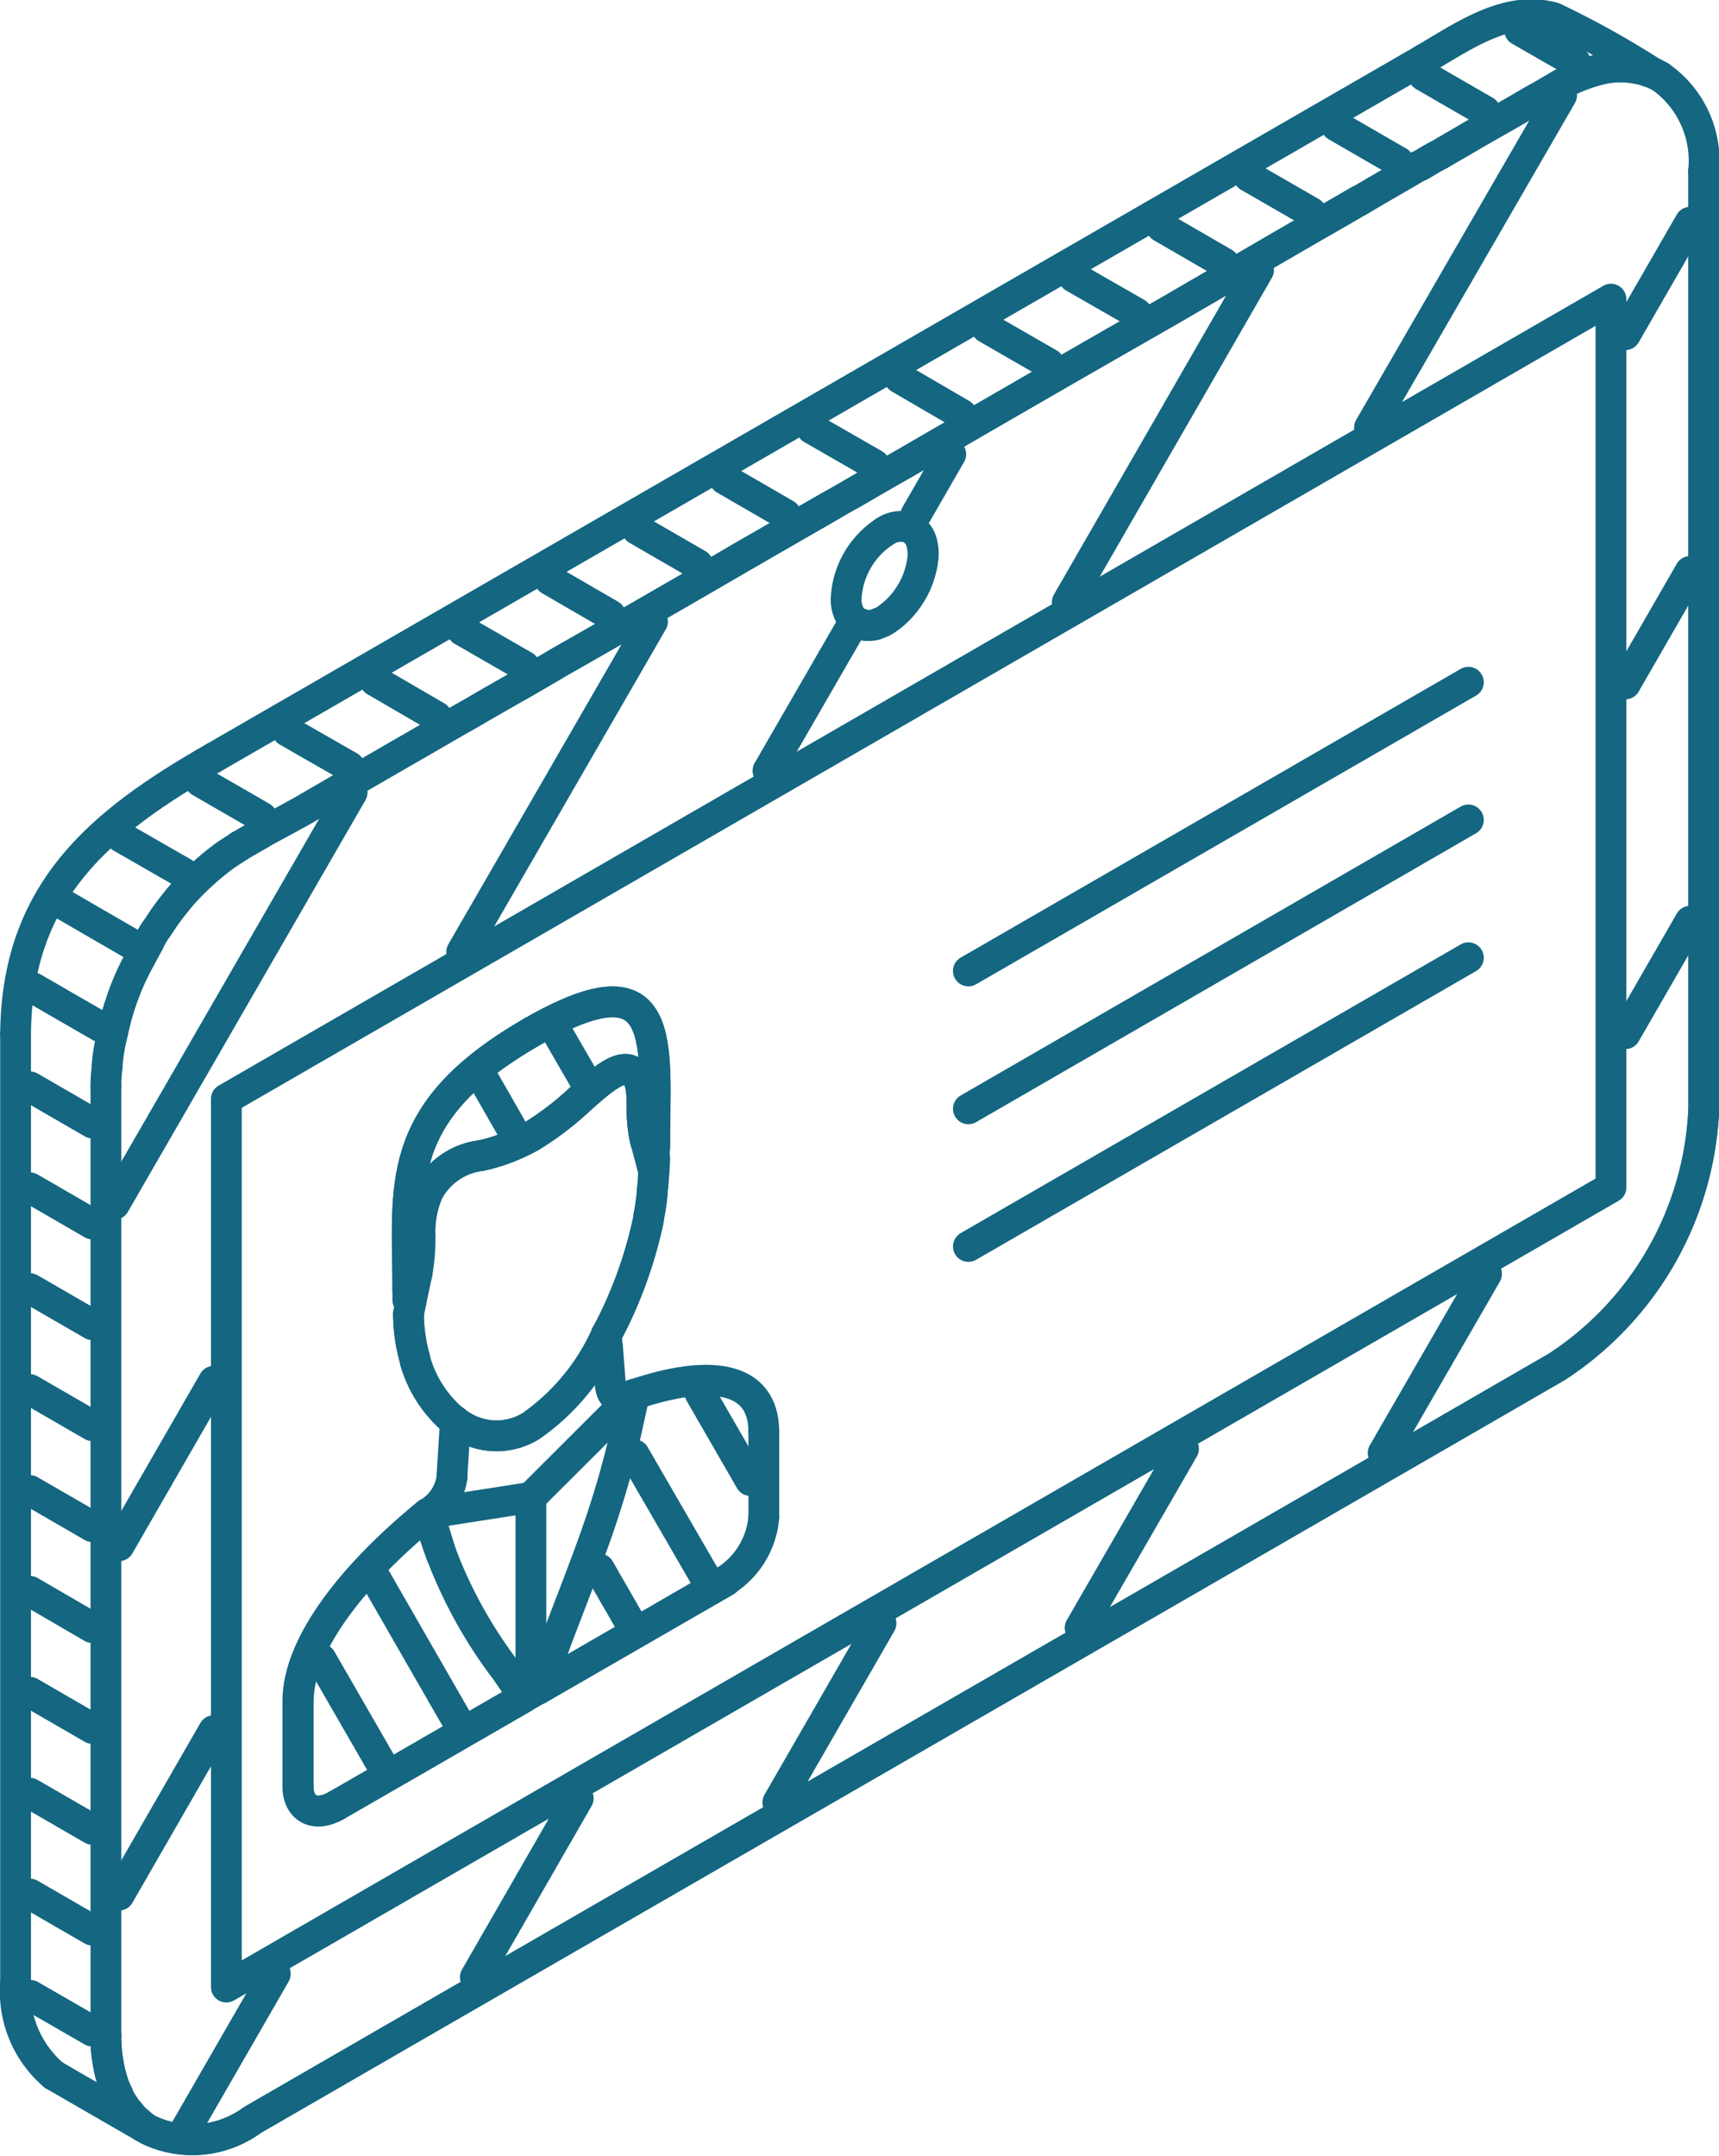 <svg xmlns="http://www.w3.org/2000/svg" width="55.817" height="70" viewBox="0 0 55.817 70">
  <g id="Layer_20" data-name="Layer 20" transform="translate(-12.769 -4.523)">
    <g id="Group_20" data-name="Group 20">
      <path id="Path_609" data-name="Path 609" d="M66.507,6.925a.741.741,0,0,0-.1-.056A29.318,29.318,0,0,0,63.224,5.1c-1.517-.436-2.977.626-4.218,1.344" fill="none" stroke="#146681" stroke-linecap="round" stroke-linejoin="round" stroke-width="1" fill-rule="evenodd"/>
      <path id="Path_610" data-name="Path 610" d="M17.449,73.588a1.157,1.157,0,0,1-.147-.134,2.718,2.718,0,0,1-.89-1.4,3.588,3.588,0,0,1-.105-.412,4.449,4.449,0,0,1-.1-1.03" fill="none" stroke="#146681" stroke-linecap="round" stroke-linejoin="round" stroke-width="1" fill-rule="evenodd"/>
      <path id="Path_611" data-name="Path 611" d="M16.209,39.79a4.519,4.519,0,0,1,.043-.645c-.018-.03,0-.055,0-.086.013-.147.03-.294.055-.435.031-.191.074-.393.123-.583a8.491,8.491,0,0,1,.872-2.37c.1-.184.2-.375.307-.565a2.235,2.235,0,0,1,.288-.485,7.787,7.787,0,0,1,.589-.816c.087-.116.191-.233.277-.332a.14.14,0,0,1,.042-.042,9.02,9.02,0,0,1,1.284-1.142c.147-.1.307-.2.466-.307" fill="none" stroke="#146681" stroke-linecap="round" stroke-linejoin="round" stroke-width="1" fill-rule="evenodd"/>
      <path id="Path_612" data-name="Path 612" d="M29.634,26.776l1.357-.792c.7-.393,1.4-.8,2.118-1.208,1.209-.7,2.437-1.4,3.676-2.137.988-.565,1.995-1.148,3.02-1.731" fill="none" stroke="#146681" stroke-linecap="round" stroke-linejoin="round" stroke-width="1" fill-rule="evenodd"/>
      <path id="Path_613" data-name="Path 613" d="M40.794,24.818a.959.959,0,0,0,.325,0,.381.381,0,0,0,.172-.061.572.572,0,0,0,.2-.086,2.6,2.6,0,0,0,.822-.835c.043-.067.087-.141.129-.215a2.753,2.753,0,0,0,.2-.509,2.2,2.2,0,0,0,.074-.307,2.764,2.764,0,0,0,.03-.308.74.74,0,0,0-.03-.251,1.789,1.789,0,0,0-.056-.214,1.43,1.43,0,0,0-.116-.191,1.767,1.767,0,0,0-.179-.147" fill="none" stroke="#146681" stroke-linecap="round" stroke-linejoin="round" stroke-width="1" fill-rule="evenodd"/>
      <path id="Path_614" data-name="Path 614" d="M17.3,73.454a1.71,1.71,0,0,0,.307.22,3.289,3.289,0,0,0,3.357-.325c11.411-6.593,30.95-17.857,42.362-24.456a10.522,10.522,0,0,0,4.758-8.244" fill="none" stroke="#146681" stroke-linecap="round" stroke-linejoin="round" stroke-width="1" fill-rule="evenodd"/>
      <path id="Path_615" data-name="Path 615" d="M68.086,10.079a3.336,3.336,0,0,0-1.4-3.063,1.593,1.593,0,0,0-.179-.091c-.147-.056-.294-.1-.423-.147-.141-.025-.277-.056-.424-.069a2.675,2.675,0,0,0-.945.069c-.147.03-.276.079-.423.122-.019.012-.019.012-.031.012a6.458,6.458,0,0,0-.6.246,2.456,2.456,0,0,0-.331.178c-.178.1-.369.22-.571.331s-.423.24-.644.369c-.449.264-.965.552-1.5.859-.368.221-.731.423-1.123.657-.209.1-.412.234-.615.35" fill="none" stroke="#146681" stroke-linecap="round" stroke-linejoin="round" stroke-width="1" fill-rule="evenodd"/>
      <path id="Path_616" data-name="Path 616" d="M56.889,11.044c-.393.233-.8.46-1.21.7-1.037.594-2.111,1.227-3.241,1.878-.522.307-1.062.613-1.613.939-2.733,1.559-5.666,3.254-8.626,4.972-.6.338-1.2.687-1.78,1.026" fill="none" stroke="#146681" stroke-linecap="round" stroke-linejoin="round" stroke-width="1" fill-rule="evenodd"/>
      <path id="Path_617" data-name="Path 617" d="M66.686,7.016a1.593,1.593,0,0,0-.179-.091.741.741,0,0,0-.1-.056,1.271,1.271,0,0,0-.319-.091c-.141-.025-.277-.056-.424-.069a2.675,2.675,0,0,0-.945.069c-.147.03-.276.079-.423.122-.019.012-.019.012-.031.012a6.458,6.458,0,0,0-.6.246,2.456,2.456,0,0,0-.331.178c-.178.1-.369.22-.571.331s-.423.24-.644.369c-.449.264-.965.552-1.5.859-.368.221-.731.423-1.123.657-.209.1-.412.234-.615.35" fill="none" stroke="#146681" stroke-linecap="round" stroke-linejoin="round" stroke-width="1" fill-rule="evenodd"/>
      <path id="Path_618" data-name="Path 618" d="M56.889,11.044c-.393.233-.8.466-1.21.7-1.037.594-2.111,1.227-3.241,1.878-.522.307-1.062.613-1.613.939-2.733,1.559-5.666,3.254-8.626,4.972-.6.338-1.2.687-1.78,1.026-.209.116-.411.233-.614.349-2.277,1.313-4.542,2.627-6.7,3.868-.719.405-1.419.815-2.118,1.208-.9.541-1.811,1.05-2.671,1.548-.263.159-.54.307-.791.454-.449.258-.9.521-1.339.774-1.314.754-2.51,1.454-3.547,2.056-.486.275-.933.509-1.357.742a.48.48,0,0,1-.074.044" fill="none" stroke="#146681" stroke-linecap="round" stroke-linejoin="round" stroke-width="1" fill-rule="evenodd"/>
      <path id="Path_619" data-name="Path 619" d="M16.209,70.612c0,.184.012.38.025.539s.048.332.073.491a3.588,3.588,0,0,0,.105.412,2.61,2.61,0,0,0,.147.381c.013.024.03.054.043.085a1.255,1.255,0,0,0,.178.337.969.969,0,0,0,.16.216.11.11,0,0,0,.025.03c.03.044.061.074.085.117a3.065,3.065,0,0,0,.252.234,1.71,1.71,0,0,0,.307.22,3.289,3.289,0,0,0,3.357-.325c11.411-6.593,30.95-17.857,42.362-24.456a10.522,10.522,0,0,0,4.758-8.244" fill="none" stroke="#146681" stroke-linecap="round" stroke-linejoin="round" stroke-width="1" fill-rule="evenodd"/>
      <path id="Path_620" data-name="Path 620" d="M34.011,42.067l.012.013v.031" fill="none" stroke="#146681" stroke-linecap="round" stroke-linejoin="round" stroke-width="1" fill-rule="evenodd"/>
      <path id="Path_621" data-name="Path 621" d="M34.023,42.111a2.976,2.976,0,0,1-.025.465.47.47,0,0,1-.018.148,1.9,1.9,0,0,1-.024.362,5.021,5.021,0,0,1-.123.933,1.639,1.639,0,0,1-.056.307,14.217,14.217,0,0,1-1.093,3.094c-.073.147-.147.289-.233.442v.012a7.214,7.214,0,0,1-2.443,2.947,2.139,2.139,0,0,1-2.449-.147c-.073-.056-.148-.111-.214-.173a3.972,3.972,0,0,1-1.088-1.768.571.571,0,0,1-.012-.073,5.422,5.422,0,0,1-.214-1.486" fill="none" stroke="#146681" stroke-linecap="round" stroke-linejoin="round" stroke-width="1" fill-rule="evenodd"/>
      <path id="Path_622" data-name="Path 622" d="M26.012,46.413c0-3.357-.539-5.751,4-8.372s4.015.4,4.015,3.751" fill="none" stroke="#146681" stroke-linecap="round" stroke-linejoin="round" stroke-width="1" fill-rule="evenodd"/>
      <path id="Path_623" data-name="Path 623" d="M41.494,21.78a.945.945,0,0,1,.8-.129.075.075,0,0,1,.074.043.352.352,0,0,1,.179.147.474.474,0,0,1,.116.191.528.528,0,0,1,.056.214.432.432,0,0,1,.012.123.318.318,0,0,1,.018.128,2.794,2.794,0,0,1-1.258,2.174,1.465,1.465,0,0,1-.228.1.427.427,0,0,1-.147.042,1.116,1.116,0,0,1-.19.012.251.251,0,0,1-.093-.012.141.141,0,0,1-.085-.03c-.013,0-.013,0-.031-.012" fill="none" stroke="#146681" stroke-linecap="round" stroke-linejoin="round" stroke-width="1" fill-rule="evenodd"/>
      <path id="Path_624" data-name="Path 624" d="M40.708,24.776a.447.447,0,0,1-.246-.148c-.018,0-.018-.012-.018-.012a1.055,1.055,0,0,1-.2-.675,2.76,2.76,0,0,1,1.253-2.161" fill="none" stroke="#146681" stroke-linecap="round" stroke-linejoin="round" stroke-width="1" fill-rule="evenodd"/>
      <path id="Path_625" data-name="Path 625" d="M20.119,40.2V69.033l44.959-25.96V14.235Z" fill="none" stroke="#146681" stroke-linecap="round" stroke-linejoin="round" stroke-width="1" fill-rule="evenodd"/>
      <path id="Path_626" data-name="Path 626" d="M30.008,38.041c4.543-2.615,4.015.4,4.015,3.751,0,.085-.012.171-.012.275" fill="none" stroke="#146681" stroke-linecap="round" stroke-linejoin="round" stroke-width="1" fill-rule="evenodd"/>
      <path id="Path_627" data-name="Path 627" d="M33.366,49.8h-.012l-.073.025" fill="none" stroke="#146681" stroke-linecap="round" stroke-linejoin="round" stroke-width="1" fill-rule="evenodd"/>
      <path id="Path_628" data-name="Path 628" d="M32.593,49.519l-.1-1.295-.043-.35" fill="none" stroke="#146681" stroke-linecap="round" stroke-linejoin="round" stroke-width="1" fill-rule="evenodd"/>
      <path id="Path_629" data-name="Path 629" d="M32.783,52.25l.043-.03.393-1.78.147-.639v-.017" fill="none" stroke="#146681" stroke-linecap="round" stroke-linejoin="round" stroke-width="1" fill-rule="evenodd"/>
      <path id="Path_630" data-name="Path 630" d="M27.106,55.013l-.418-1.363.16-.116" fill="none" stroke="#146681" stroke-linecap="round" stroke-linejoin="round" stroke-width="1" fill-rule="evenodd"/>
      <path id="Path_631" data-name="Path 631" d="M27.443,52.472l.086-1.388v-.012l.03-.4" fill="none" stroke="#146681" stroke-linecap="round" stroke-linejoin="round" stroke-width="1" fill-rule="evenodd"/>
      <path id="Path_632" data-name="Path 632" d="M34,42.576l-.073-.263V42.3l-.19-.718" fill="none" stroke="#146681" stroke-linecap="round" stroke-linejoin="round" stroke-width="1" fill-rule="evenodd"/>
      <path id="Path_633" data-name="Path 633" d="M33.735,41.583a4.443,4.443,0,0,1-.117-1.093c0-.479-.013-.921-.264-1.142-.38-.344-1.007.2-1.725.835a9.794,9.794,0,0,1-1.621,1.24,5.994,5.994,0,0,1-1.6.614,2.25,2.25,0,0,0-1.737,1.178,3.254,3.254,0,0,0-.263,1.436,6.475,6.475,0,0,1-.1,1.223" fill="none" stroke="#146681" stroke-linecap="round" stroke-linejoin="round" stroke-width="1" fill-rule="evenodd"/>
      <path id="Path_634" data-name="Path 634" d="M26.307,45.874l-.19.889v.018l-.074.351" fill="none" stroke="#146681" stroke-linecap="round" stroke-linejoin="round" stroke-width="1" fill-rule="evenodd"/>
      <path id="Path_635" data-name="Path 635" d="M26.657,53.657C24.275,55.6,22.44,57.88,22.44,59.752v2.757c0,.742.564,1.03,1.252.626" fill="none" stroke="#146681" stroke-linecap="round" stroke-linejoin="round" stroke-width="1" fill-rule="evenodd"/>
      <path id="Path_636" data-name="Path 636" d="M23.692,63.135l2.339-1.344,3.149-1.823,1.694-.976L33.63,57.4l2.682-1.553" fill="none" stroke="#146681" stroke-linecap="round" stroke-linejoin="round" stroke-width="1" fill-rule="evenodd"/>
      <path id="Path_637" data-name="Path 637" d="M34,42.576c0,.044-.031.455-.042.51a8.431,8.431,0,0,1-.123.933,1.639,1.639,0,0,1-.056.307,14.217,14.217,0,0,1-1.093,3.094c-.073.147-.147.289-.233.442v.012a7.214,7.214,0,0,1-2.443,2.947,2.139,2.139,0,0,1-2.449-.147c-.073-.056-.148-.111-.214-.173a3.972,3.972,0,0,1-1.088-1.768.571.571,0,0,1-.012-.073,5.422,5.422,0,0,1-.214-1.486" fill="none" stroke="#146681" stroke-linecap="round" stroke-linejoin="round" stroke-width="1" fill-rule="evenodd"/>
      <path id="Path_638" data-name="Path 638" d="M26.117,46.763s.289-1.749.289-2.112a3.254,3.254,0,0,1,.263-1.436,2.25,2.25,0,0,1,1.737-1.178,5.994,5.994,0,0,0,1.6-.614,9.794,9.794,0,0,0,1.621-1.24c.718-.639,1.345-1.179,1.725-.835.251.221.264.663.264,1.142a4.443,4.443,0,0,0,.117,1.093" fill="none" stroke="#146681" stroke-linecap="round" stroke-linejoin="round" stroke-width="1" fill-rule="evenodd"/>
      <path id="Path_639" data-name="Path 639" d="M33.354,49.8c-.043.216-.086.436-.135.639-.142.675-.289,1.271-.436,1.81-.553,2.014-1.154,3.42-2.014,5.7" fill="none" stroke="#146681" stroke-linecap="round" stroke-linejoin="round" stroke-width="1" fill-rule="evenodd"/>
      <path id="Path_640" data-name="Path 640" d="M30.769,57.954l-.54,1.418,6.1-3.517" fill="none" stroke="#146681" stroke-linecap="round" stroke-linejoin="round" stroke-width="1" fill-rule="evenodd"/>
      <path id="Path_641" data-name="Path 641" d="M29.3,58.892a15.041,15.041,0,0,1-2.191-3.885,12.271,12.271,0,0,1-.437-1.357c-2.394,1.958-4.217,4.236-4.217,6.1" fill="none" stroke="#146681" stroke-linecap="round" stroke-linejoin="round" stroke-width="1" fill-rule="evenodd"/>
      <path id="Path_642" data-name="Path 642" d="M23.7,63.135l6.09-3.512-.5-.731" fill="none" stroke="#146681" stroke-linecap="round" stroke-linejoin="round" stroke-width="1" fill-rule="evenodd"/>
      <line id="Line_1431" data-name="Line 1431" x1="39.298" y2="22.675" transform="translate(19.708 6.446)" fill="none" stroke="#146681" stroke-linecap="round" stroke-linejoin="round" stroke-width="1"/>
      <path id="Path_643" data-name="Path 643" d="M19.708,29.121c-3.664,2.1-6.4,4.322-6.433,8.975" fill="none" stroke="#146681" stroke-linecap="round" stroke-linejoin="round" stroke-width="1" fill-rule="evenodd"/>
      <line id="Line_1432" data-name="Line 1432" y2="30.821" transform="translate(13.275 38.096)" fill="none" stroke="#146681" stroke-linecap="round" stroke-linejoin="round" stroke-width="1"/>
      <path id="Path_644" data-name="Path 644" d="M13.275,68.917a3.56,3.56,0,0,0,1.24,2.977" fill="none" stroke="#146681" stroke-linecap="round" stroke-linejoin="round" stroke-width="1" fill-rule="evenodd"/>
      <line id="Line_1433" data-name="Line 1433" x2="2.934" y2="1.694" transform="translate(14.515 71.894)" fill="none" stroke="#146681" stroke-linecap="round" stroke-linejoin="round" stroke-width="1"/>
      <line id="Line_1434" data-name="Line 1434" y1="30.822" transform="translate(16.209 39.79)" fill="none" stroke="#146681" stroke-linecap="round" stroke-linejoin="round" stroke-width="1"/>
      <line id="Line_1435" data-name="Line 1435" y1="0.38" x2="0.658" transform="translate(20.555 31.602)" fill="none" stroke="#146681" stroke-linecap="round" stroke-linejoin="round" stroke-width="1"/>
      <line id="Line_1436" data-name="Line 1436" y1="30.569" transform="translate(68.086 10.079)" fill="none" stroke="#146681" stroke-linecap="round" stroke-linejoin="round" stroke-width="1"/>
      <path id="Path_645" data-name="Path 645" d="M58.859,9.9c-.614.368-1.265.73-1.952,1.142" fill="none" stroke="#146681" stroke-linecap="round" stroke-linejoin="round" stroke-width="1" fill-rule="evenodd"/>
      <line id="Line_1437" data-name="Line 1437" y1="0.319" transform="translate(26.012 46.413)" fill="none" stroke="#146681" stroke-linecap="round" stroke-linejoin="round" stroke-width="1"/>
      <path id="Path_646" data-name="Path 646" d="M26.012,46.413c0-3.357-.539-5.751,4-8.372" fill="none" stroke="#146681" stroke-linecap="round" stroke-linejoin="round" stroke-width="1" fill-rule="evenodd"/>
      <line id="Line_1438" data-name="Line 1438" x1="16.235" y2="9.373" transform="translate(44.213 26.672)" fill="none" stroke="#146681" stroke-linecap="round" stroke-linejoin="round" stroke-width="1"/>
      <line id="Line_1439" data-name="Line 1439" x1="16.235" y2="9.379" transform="translate(44.213 31.142)" fill="none" stroke="#146681" stroke-linecap="round" stroke-linejoin="round" stroke-width="1"/>
      <line id="Line_1440" data-name="Line 1440" x1="16.235" y2="9.373" transform="translate(44.213 35.616)" fill="none" stroke="#146681" stroke-linecap="round" stroke-linejoin="round" stroke-width="1"/>
      <path id="Path_647" data-name="Path 647" d="M33.281,49.826c-.363.209-.658.074-.688-.307" fill="none" stroke="#146681" stroke-linecap="round" stroke-linejoin="round" stroke-width="1" fill-rule="evenodd"/>
      <path id="Path_648" data-name="Path 648" d="M26.848,53.534a1.632,1.632,0,0,0,.6-1.062" fill="none" stroke="#146681" stroke-linecap="round" stroke-linejoin="round" stroke-width="1" fill-rule="evenodd"/>
      <line id="Line_1441" data-name="Line 1441" x1="3.351" y2="0.522" transform="translate(26.657 53.135)" fill="none" stroke="#146681" stroke-linecap="round" stroke-linejoin="round" stroke-width="1"/>
      <path id="Path_649" data-name="Path 649" d="M36.312,55.848a2.706,2.706,0,0,0,1.259-2.075" fill="none" stroke="#146681" stroke-linecap="round" stroke-linejoin="round" stroke-width="1" fill-rule="evenodd"/>
      <line id="Line_1442" data-name="Line 1442" y1="2.756" transform="translate(37.571 51.017)" fill="none" stroke="#146681" stroke-linecap="round" stroke-linejoin="round" stroke-width="1"/>
      <path id="Path_650" data-name="Path 650" d="M37.571,51.017c0-1.872-1.824-2.031-4.217-1.222" fill="none" stroke="#146681" stroke-linecap="round" stroke-linejoin="round" stroke-width="1" fill-rule="evenodd"/>
      <line id="Line_1443" data-name="Line 1443" x1="3.345" y2="3.34" transform="translate(30.008 49.795)" fill="none" stroke="#146681" stroke-linecap="round" stroke-linejoin="round" stroke-width="1"/>
      <line id="Line_1444" data-name="Line 1444" y2="2.756" transform="translate(22.452 59.752)" fill="none" stroke="#146681" stroke-linecap="round" stroke-linejoin="round" stroke-width="1"/>
      <path id="Path_651" data-name="Path 651" d="M22.452,62.509c0,.742.552,1.025,1.252.626" fill="none" stroke="#146681" stroke-linecap="round" stroke-linejoin="round" stroke-width="1" fill-rule="evenodd"/>
      <line id="Line_1445" data-name="Line 1445" y2="6.347" transform="translate(30.008 53.135)" fill="none" stroke="#146681" stroke-linecap="round" stroke-linejoin="round" stroke-width="1"/>
      <line id="Line_1446" data-name="Line 1446" x1="1.989" y1="3.45" transform="translate(23.194 58.389)" fill="none" stroke="#146681" stroke-linecap="round" stroke-miterlimit="10" stroke-width="1"/>
      <line id="Line_1447" data-name="Line 1447" x1="2.713" y1="4.721" transform="translate(24.95 55.744)" fill="none" stroke="#146681" stroke-linecap="round" stroke-miterlimit="10" stroke-width="1"/>
      <line id="Line_1448" data-name="Line 1448" x1="0.964" y1="1.676" transform="translate(32.23 55.461)" fill="none" stroke="#146681" stroke-linecap="round" stroke-miterlimit="10" stroke-width="1"/>
      <line id="Line_1449" data-name="Line 1449" x1="2.339" y1="4.04" transform="translate(33.366 51.754)" fill="none" stroke="#146681" stroke-linecap="round" stroke-miterlimit="10" stroke-width="1"/>
      <line id="Line_1450" data-name="Line 1450" x1="1.633" y1="2.83" transform="translate(35.502 49.759)" fill="none" stroke="#146681" stroke-linecap="round" stroke-miterlimit="10" stroke-width="1"/>
      <line id="Line_1451" data-name="Line 1451" x1="2.105" y2="3.652" transform="translate(65.544 34.431)" fill="none" stroke="#146681" stroke-linecap="round" stroke-miterlimit="10" stroke-width="1"/>
      <line id="Line_1452" data-name="Line 1452" x1="3.357" y2="5.814" transform="translate(57.681 45.879)" fill="none" stroke="#146681" stroke-linecap="round" stroke-miterlimit="10" stroke-width="1"/>
      <line id="Line_1453" data-name="Line 1453" x1="2.105" y2="3.653" transform="translate(65.544 23.074)" fill="none" stroke="#146681" stroke-linecap="round" stroke-miterlimit="10" stroke-width="1"/>
      <line id="Line_1454" data-name="Line 1454" x1="3.357" y2="5.813" transform="translate(47.841 51.558)" fill="none" stroke="#146681" stroke-linecap="round" stroke-miterlimit="10" stroke-width="1"/>
      <line id="Line_1455" data-name="Line 1455" x1="2.105" y2="3.652" transform="translate(65.544 11.737)" fill="none" stroke="#146681" stroke-linecap="round" stroke-miterlimit="10" stroke-width="1"/>
      <line id="Line_1456" data-name="Line 1456" x1="3.35" y2="5.813" transform="translate(38.026 57.224)" fill="none" stroke="#146681" stroke-linecap="round" stroke-miterlimit="10" stroke-width="1"/>
      <line id="Line_1457" data-name="Line 1457" x1="6.237" y2="10.785" transform="translate(57.238 7.618)" fill="none" stroke="#146681" stroke-linecap="round" stroke-miterlimit="10" stroke-width="1"/>
      <line id="Line_1458" data-name="Line 1458" x1="3.34" y2="5.807" transform="translate(28.204 62.907)" fill="none" stroke="#146681" stroke-linecap="round" stroke-miterlimit="10" stroke-width="1"/>
      <line id="Line_1459" data-name="Line 1459" x1="6.212" y2="10.785" transform="translate(47.423 13.291)" fill="none" stroke="#146681" stroke-linecap="round" stroke-miterlimit="10" stroke-width="1"/>
      <line id="Line_1460" data-name="Line 1460" x1="2.904" y2="5.039" transform="translate(18.805 68.604)" fill="none" stroke="#146681" stroke-linecap="round" stroke-miterlimit="10" stroke-width="1"/>
      <line id="Line_1461" data-name="Line 1461" x1="1.135" y2="1.97" transform="translate(42.506 19.269)" fill="none" stroke="#146681" stroke-linecap="round" stroke-miterlimit="10" stroke-width="1"/>
      <line id="Line_1462" data-name="Line 1462" x1="2.64" y2="4.573" transform="translate(37.706 24.972)" fill="none" stroke="#146681" stroke-linecap="round" stroke-miterlimit="10" stroke-width="1"/>
      <line id="Line_1463" data-name="Line 1463" x1="3.075" y2="5.34" transform="translate(16.633 60.71)" fill="none" stroke="#146681" stroke-linecap="round" stroke-miterlimit="10" stroke-width="1"/>
      <line id="Line_1464" data-name="Line 1464" x1="6.194" y2="10.724" transform="translate(27.762 24.702)" fill="none" stroke="#146681" stroke-linecap="round" stroke-miterlimit="10" stroke-width="1"/>
      <line id="Line_1465" data-name="Line 1465" x1="3.075" y2="5.34" transform="translate(16.633 49.366)" fill="none" stroke="#146681" stroke-linecap="round" stroke-miterlimit="10" stroke-width="1"/>
      <line id="Line_1466" data-name="Line 1466" x1="7.716" y2="13.369" transform="translate(16.486 30.251)" fill="none" stroke="#146681" stroke-linecap="round" stroke-miterlimit="10" stroke-width="1"/>
      <line id="Line_1467" data-name="Line 1467" x1="0.903" y1="1.578" transform="translate(28.511 39.636)" fill="none" stroke="#146681" stroke-linecap="round" stroke-miterlimit="10" stroke-width="1"/>
      <line id="Line_1468" data-name="Line 1468" x1="0.816" y1="1.412" transform="translate(30.886 38.09)" fill="none" stroke="#146681" stroke-linecap="round" stroke-miterlimit="10" stroke-width="1"/>
      <line id="Line_1469" data-name="Line 1469" x1="2.013" y1="1.16" transform="translate(13.754 69.303)" fill="none" stroke="#146681" stroke-linecap="round" stroke-miterlimit="10" stroke-width="1"/>
      <line id="Line_1470" data-name="Line 1470" x1="2.026" y1="1.172" transform="translate(13.742 66.014)" fill="none" stroke="#146681" stroke-linecap="round" stroke-miterlimit="10" stroke-width="1"/>
      <line id="Line_1471" data-name="Line 1471" x1="2.026" y1="1.172" transform="translate(13.742 62.741)" fill="none" stroke="#146681" stroke-linecap="round" stroke-miterlimit="10" stroke-width="1"/>
      <line id="Line_1472" data-name="Line 1472" x1="2.026" y1="1.173" transform="translate(13.742 59.464)" fill="none" stroke="#146681" stroke-linecap="round" stroke-miterlimit="10" stroke-width="1"/>
      <line id="Line_1473" data-name="Line 1473" x1="2.026" y1="1.178" transform="translate(13.742 56.186)" fill="none" stroke="#146681" stroke-linecap="round" stroke-miterlimit="10" stroke-width="1"/>
      <line id="Line_1474" data-name="Line 1474" x1="2.026" y1="1.172" transform="translate(13.742 52.914)" fill="none" stroke="#146681" stroke-linecap="round" stroke-miterlimit="10" stroke-width="1"/>
      <line id="Line_1475" data-name="Line 1475" x1="2.026" y1="1.171" transform="translate(13.742 49.637)" fill="none" stroke="#146681" stroke-linecap="round" stroke-miterlimit="10" stroke-width="1"/>
      <line id="Line_1476" data-name="Line 1476" x1="2.026" y1="1.172" transform="translate(13.742 46.358)" fill="none" stroke="#146681" stroke-linecap="round" stroke-miterlimit="10" stroke-width="1"/>
      <line id="Line_1477" data-name="Line 1477" x1="2.026" y1="1.173" transform="translate(13.742 43.086)" fill="none" stroke="#146681" stroke-linecap="round" stroke-miterlimit="10" stroke-width="1"/>
      <line id="Line_1478" data-name="Line 1478" x1="2.026" y1="1.172" transform="translate(13.742 39.808)" fill="none" stroke="#146681" stroke-linecap="round" stroke-miterlimit="10" stroke-width="1"/>
      <line id="Line_1479" data-name="Line 1479" x1="2.191" y1="1.265" transform="translate(13.84 36.592)" fill="none" stroke="#146681" stroke-linecap="round" stroke-miterlimit="10" stroke-width="1"/>
      <line id="Line_1480" data-name="Line 1480" x1="2.278" y1="1.319" transform="translate(14.803 33.873)" fill="none" stroke="#146681" stroke-linecap="round" stroke-miterlimit="10" stroke-width="1"/>
      <line id="Line_1481" data-name="Line 1481" x1="2.031" y1="1.166" transform="translate(16.7 31.7)" fill="none" stroke="#146681" stroke-linecap="round" stroke-miterlimit="10" stroke-width="1"/>
      <line id="Line_1482" data-name="Line 1482" x1="2.001" y1="1.155" transform="translate(19.273 29.9)" fill="none" stroke="#146681" stroke-linecap="round" stroke-miterlimit="10" stroke-width="1"/>
      <line id="Line_1483" data-name="Line 1483" x1="2.013" y1="1.154" transform="translate(22.102 28.262)" fill="none" stroke="#146681" stroke-linecap="round" stroke-miterlimit="10" stroke-width="1"/>
      <line id="Line_1484" data-name="Line 1484" x1="1.995" y1="1.16" transform="translate(24.95 26.629)" fill="none" stroke="#146681" stroke-linecap="round" stroke-miterlimit="10" stroke-width="1"/>
      <line id="Line_1485" data-name="Line 1485" x1="2.014" y1="1.16" transform="translate(27.78 24.99)" fill="none" stroke="#146681" stroke-linecap="round" stroke-miterlimit="10" stroke-width="1"/>
      <line id="Line_1486" data-name="Line 1486" x1="1.97" y1="1.142" transform="translate(30.623 23.351)" fill="none" stroke="#146681" stroke-linecap="round" stroke-miterlimit="10" stroke-width="1"/>
      <line id="Line_1487" data-name="Line 1487" x1="1.965" y1="1.135" transform="translate(33.458 21.713)" fill="none" stroke="#146681" stroke-linecap="round" stroke-miterlimit="10" stroke-width="1"/>
      <line id="Line_1488" data-name="Line 1488" x1="1.982" y1="1.148" transform="translate(36.3 20.079)" fill="none" stroke="#146681" stroke-linecap="round" stroke-miterlimit="10" stroke-width="1"/>
      <line id="Line_1489" data-name="Line 1489" x1="2.031" y1="1.167" transform="translate(39.13 18.44)" fill="none" stroke="#146681" stroke-linecap="round" stroke-miterlimit="10" stroke-width="1"/>
      <line id="Line_1490" data-name="Line 1490" x1="2.014" y1="1.173" transform="translate(41.978 16.801)" fill="none" stroke="#146681" stroke-linecap="round" stroke-miterlimit="10" stroke-width="1"/>
      <line id="Line_1491" data-name="Line 1491" x1="2.026" y1="1.167" transform="translate(44.808 15.168)" fill="none" stroke="#146681" stroke-linecap="round" stroke-miterlimit="10" stroke-width="1"/>
      <line id="Line_1492" data-name="Line 1492" x1="2.043" y1="1.173" transform="translate(47.638 13.523)" fill="none" stroke="#146681" stroke-linecap="round" stroke-miterlimit="10" stroke-width="1"/>
      <line id="Line_1493" data-name="Line 1493" x1="2.026" y1="1.173" transform="translate(50.486 11.891)" fill="none" stroke="#146681" stroke-linecap="round" stroke-miterlimit="10" stroke-width="1"/>
      <line id="Line_1494" data-name="Line 1494" x1="2.026" y1="1.167" transform="translate(53.316 10.252)" fill="none" stroke="#146681" stroke-linecap="round" stroke-miterlimit="10" stroke-width="1"/>
      <line id="Line_1495" data-name="Line 1495" x1="2.026" y1="1.172" transform="translate(56.164 8.613)" fill="none" stroke="#146681" stroke-linecap="round" stroke-miterlimit="10" stroke-width="1"/>
      <line id="Line_1496" data-name="Line 1496" x1="2.001" y1="1.155" transform="translate(58.994 6.979)" fill="none" stroke="#146681" stroke-linecap="round" stroke-miterlimit="10" stroke-width="1"/>
      <line id="Line_1497" data-name="Line 1497" x1="1.811" y1="1.038" transform="translate(62.113 5.507)" fill="none" stroke="#146681" stroke-linecap="round" stroke-miterlimit="10" stroke-width="1"/>
    </g>
  </g>
</svg>
